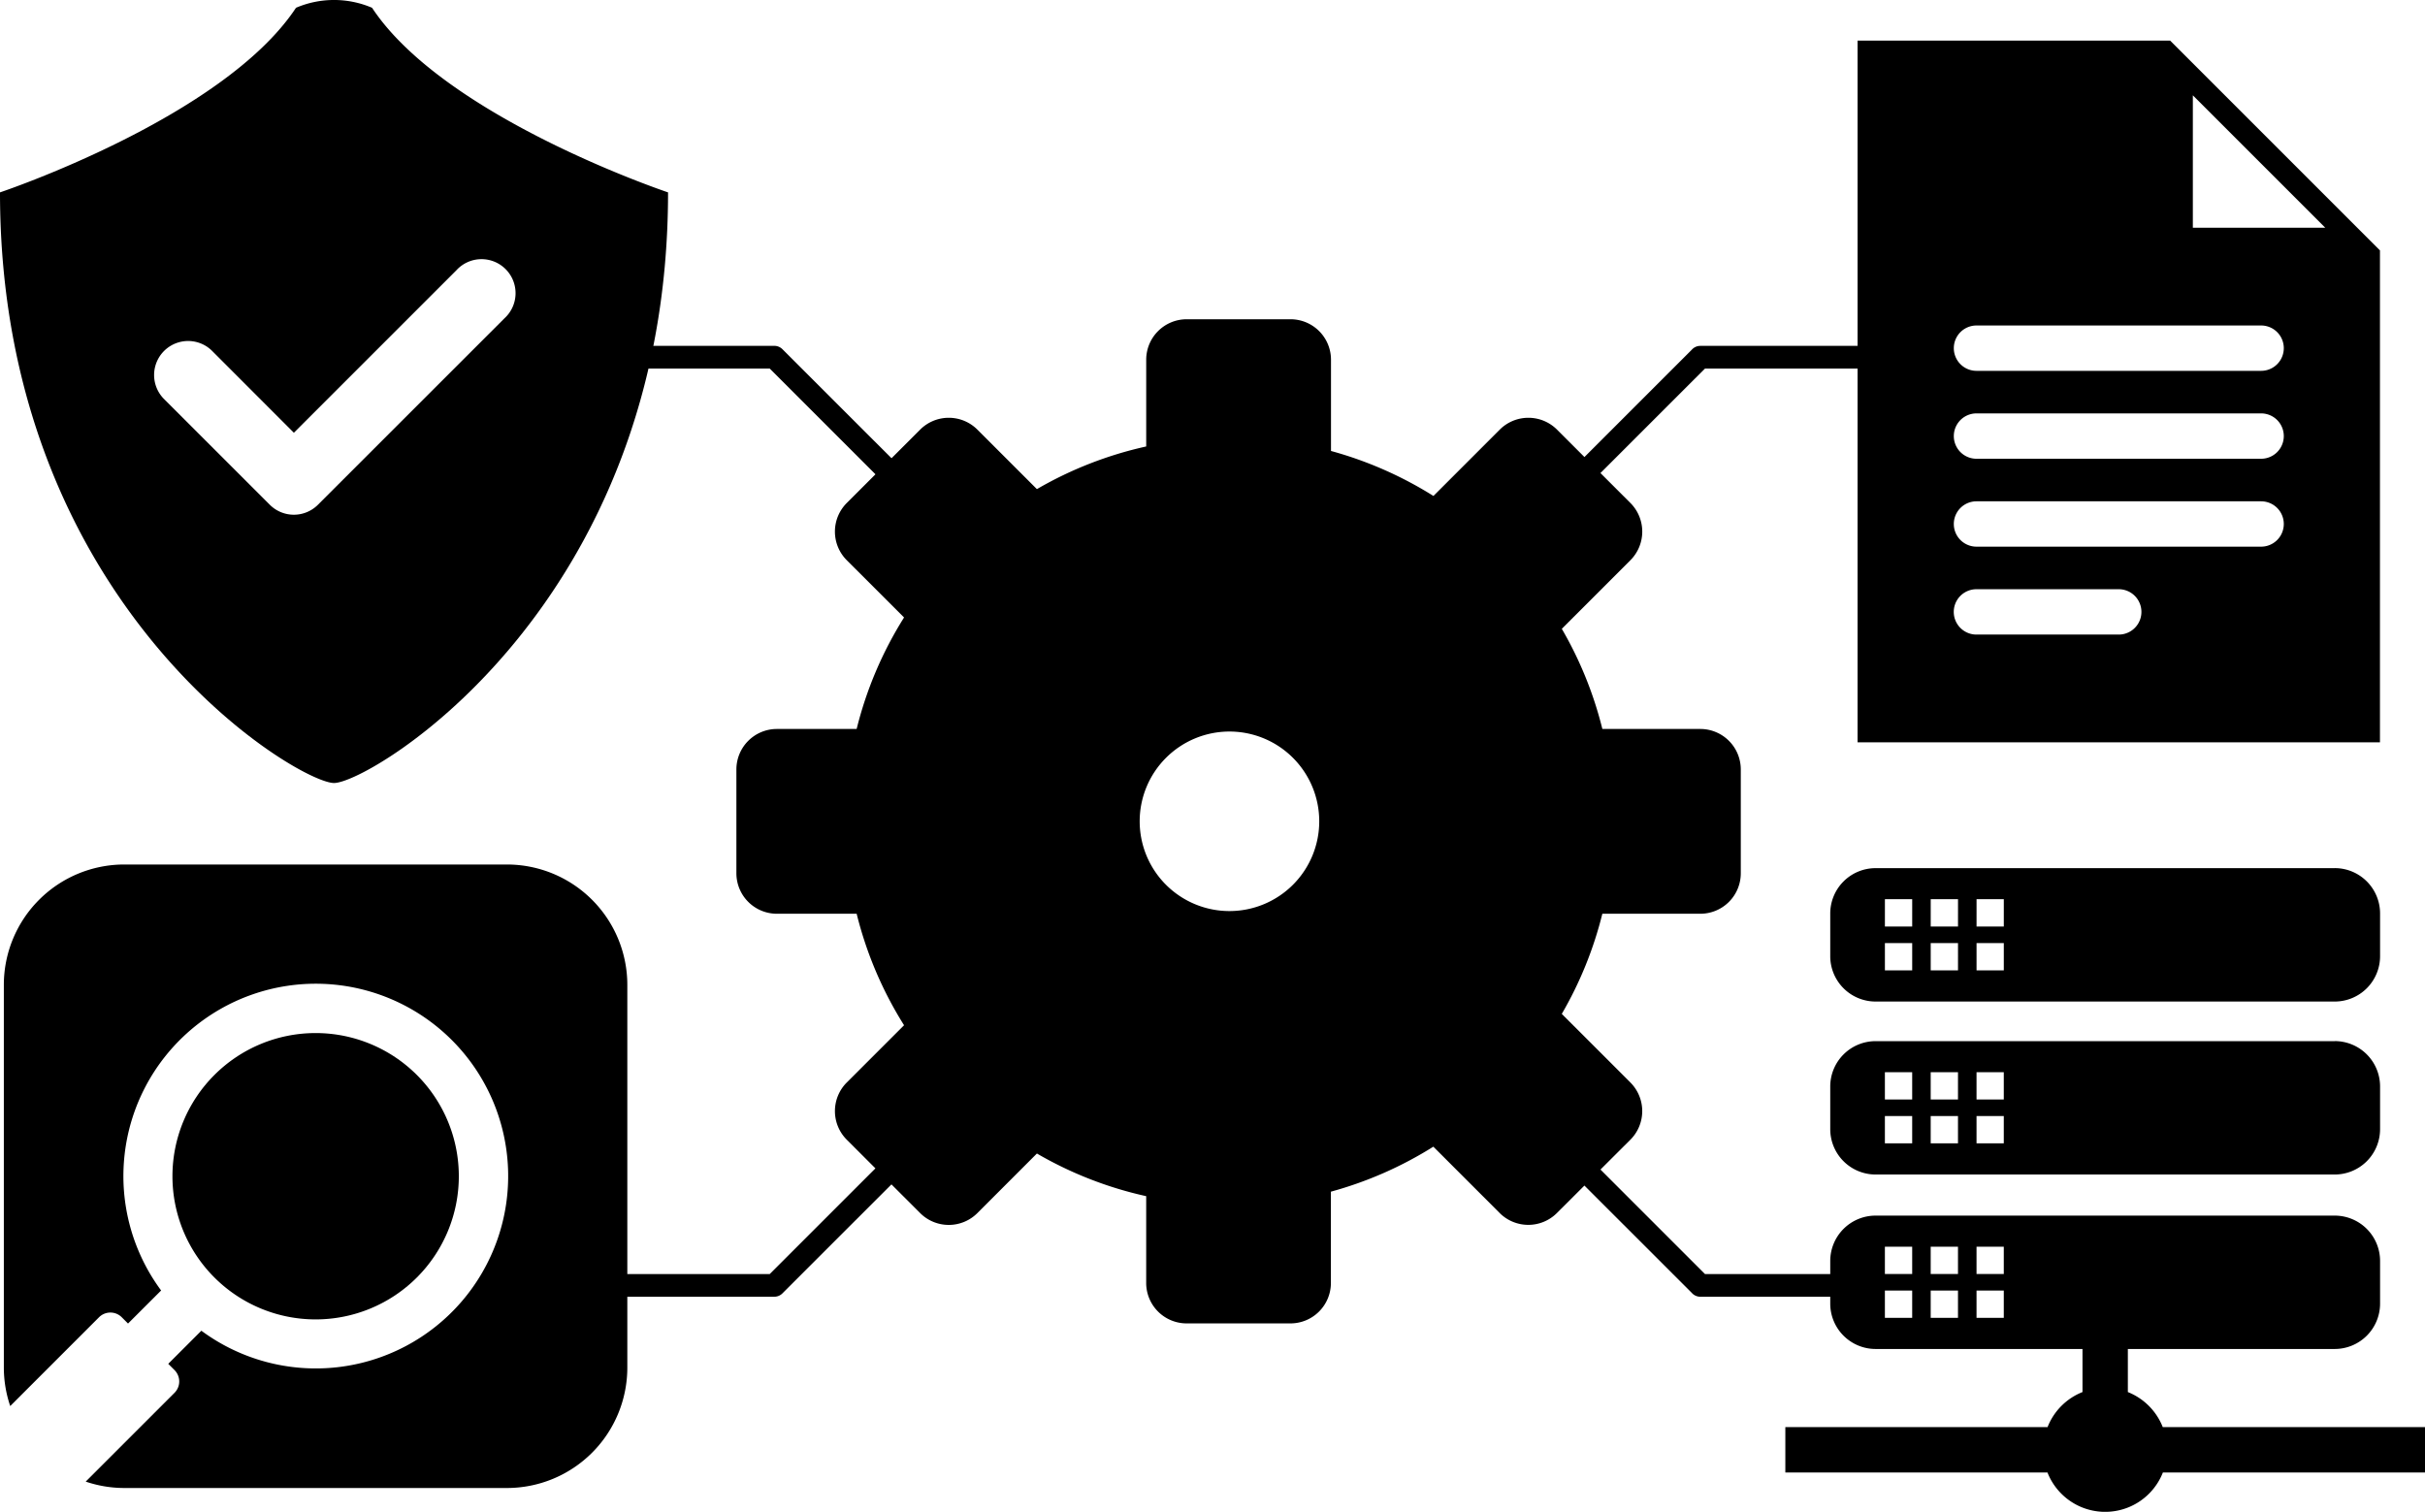 <svg id="グループ_663" data-name="グループ 663" xmlns="http://www.w3.org/2000/svg" xmlns:xlink="http://www.w3.org/1999/xlink" width="128.305" height="80" viewBox="0 0 128.305 80">
  <defs>
    <clipPath id="clip-path">
      <rect id="長方形_494" data-name="長方形 494" width="128.305" height="80"/>
    </clipPath>
  </defs>
  <g id="グループ_258" data-name="グループ 258" clip-path="url(#clip-path)">
    <path id="パス_451" data-name="パス 451" d="M116,49.864h-5.182a20.189,20.189,0,0,0-2.146-5.3l3.629-3.629a2.143,2.143,0,0,0,0-3.03l-3.882-3.881a2.143,2.143,0,0,0-3.03,0l-3.509,3.51a20.225,20.225,0,0,0-5.42-2.381V30.325a2.142,2.142,0,0,0-2.143-2.142H88.825a2.142,2.142,0,0,0-2.142,2.142v4.59A20.185,20.185,0,0,0,80.9,37.172l-3.149-3.148a2.142,2.142,0,0,0-3.029,0l-3.881,3.881a2.142,2.142,0,0,0,0,3.03l3.03,3.029a20.174,20.174,0,0,0-2.508,5.9h-4.22A2.143,2.143,0,0,0,65,52.006V57.5a2.143,2.143,0,0,0,2.143,2.142h4.22a20.176,20.176,0,0,0,2.508,5.9l-3.03,3.029a2.141,2.141,0,0,0,0,3.029l3.881,3.881a2.141,2.141,0,0,0,3.029,0L80.9,72.33a20.163,20.163,0,0,0,5.782,2.257v4.591a2.141,2.141,0,0,0,2.142,2.142h5.488a2.141,2.141,0,0,0,2.143-2.142V74.349a20.188,20.188,0,0,0,5.42-2.381l3.509,3.51a2.142,2.142,0,0,0,3.03,0L112.3,71.6a2.142,2.142,0,0,0,0-3.029l-3.629-3.629a20.184,20.184,0,0,0,2.146-5.3H116a2.142,2.142,0,0,0,2.142-2.142V52.006A2.143,2.143,0,0,0,116,49.864M91.088,50a4.75,4.75,0,1,1-4.75,4.751A4.752,4.752,0,0,1,91.088,50" transform="translate(-26.038 -11.289)"/>
    <path id="パス_452" data-name="パス 452" d="M19.686.412a5.117,5.117,0,0,0-4.025,0C11.81,6.235,0,10.18,0,10.18,0,32.047,15.751,41.434,17.673,41.434S35.346,32.047,35.346,10.18c0,0-11.81-3.945-15.661-9.768m-2.865,26.3a1.8,1.8,0,0,1-2.543,0L8.653,21.089A1.8,1.8,0,0,1,11.2,18.546L15.549,22.9l8.6-8.6a1.8,1.8,0,1,1,2.543,2.543Z" transform="translate(0)"/>
    <path id="パス_453" data-name="パス 453" d="M26.961,76.318H6.711A6.372,6.372,0,0,0,.339,82.69v20.25a6.348,6.348,0,0,0,.338,2.035l4.7-4.7a.852.852,0,0,1,1.2,0l.333.334L8.661,98.86a10.179,10.179,0,1,1,2.129,2.129l-1.752,1.752.333.333a.851.851,0,0,1,0,1.2l-4.7,4.7a6.364,6.364,0,0,0,2.034.338h20.25a6.372,6.372,0,0,0,6.372-6.372V82.69a6.372,6.372,0,0,0-6.372-6.372" transform="translate(-0.136 -30.571)"/>
    <path id="パス_454" data-name="パス 454" d="M28.155,104.133a7.576,7.576,0,1,0-10.714,0,7.575,7.575,0,0,0,10.714,0" transform="translate(-6.098 -36.533)"/>
    <path id="パス_455" data-name="パス 455" d="M180.5,3.587H163.961V40.72H191.6V14.688Zm-2.721,31.43h-7.529a1.2,1.2,0,1,1,0-2.4h7.529a1.2,1.2,0,1,1,0,2.4m7.529-4.652H170.253a1.2,1.2,0,1,1,0-2.4h15.059a1.2,1.2,0,1,1,0,2.4m0-4.652H170.253a1.2,1.2,0,1,1,0-2.4h15.059a1.2,1.2,0,1,1,0,2.4m0-4.652H170.253a1.2,1.2,0,1,1,0-2.4h15.059a1.2,1.2,0,1,1,0,2.4M181.7,13.489V6.481l7.007,7.008Z" transform="translate(-65.678 -1.437)"/>
    <path id="パス_456" data-name="パス 456" d="M191.429,120.845H177.554a3.292,3.292,0,0,0-1.847-1.855v-5.836h-2.4v5.836a3.284,3.284,0,0,0-1.848,1.855H157.585v2.4h13.869a3.279,3.279,0,0,0,6.107,0h13.869Z" transform="translate(-63.124 -45.326)"/>
    <path id="パス_457" data-name="パス 457" d="M188.243,76.641H163.951a2.4,2.4,0,0,0-2.4,2.4V81.3a2.4,2.4,0,0,0,2.4,2.4h24.291a2.4,2.4,0,0,0,2.4-2.4V79.039a2.4,2.4,0,0,0-2.4-2.4M165.887,82.05h-1.444V80.606h1.444Zm0-2.321h-1.444V78.285h1.444Zm2.424,2.321h-1.444V80.606h1.444Zm0-2.321h-1.444V78.285h1.444Zm2.423,2.321h-1.442V80.606h1.442Zm0-2.321h-1.442V78.285h1.442Z" transform="translate(-64.714 -30.701)"/>
    <path id="パス_458" data-name="パス 458" d="M188.243,91.913H163.951a2.4,2.4,0,0,0-2.4,2.4v2.257a2.4,2.4,0,0,0,2.4,2.4h24.291a2.4,2.4,0,0,0,2.4-2.4V94.31a2.4,2.4,0,0,0-2.4-2.4m-22.356,5.409h-1.444V95.877h1.444Zm0-2.32h-1.444V93.557h1.444Zm2.424,2.32h-1.444V95.877h1.444Zm0-2.32h-1.444V93.557h1.444Zm2.423,2.32h-1.442V95.877h1.442Zm0-2.32h-1.442V93.557h1.442Z" transform="translate(-64.714 -36.818)"/>
    <path id="パス_459" data-name="パス 459" d="M188.243,107.314H163.951a2.4,2.4,0,0,0-2.4,2.4v2.257a2.4,2.4,0,0,0,2.4,2.4h24.291a2.4,2.4,0,0,0,2.4-2.4v-2.257a2.4,2.4,0,0,0-2.4-2.4m-22.356,5.409h-1.444v-1.444h1.444Zm0-2.321h-1.444v-1.444h1.444Zm2.424,2.321h-1.444v-1.444h1.444Zm0-2.321h-1.444v-1.444h1.444Zm2.423,2.321h-1.442v-1.444h1.442Zm0-2.321h-1.442v-1.444h1.442Z" transform="translate(-64.714 -42.987)"/>
    <path id="パス_460" data-name="パス 460" d="M69.205,38.751l-7.017-7.018H53.58v-1.2h8.856a.6.6,0,0,1,.424.176L70.053,37.9Z" transform="translate(-21.463 -12.231)"/>
    <path id="パス_461" data-name="パス 461" d="M62.436,108.985H53.58v-1.2h8.608l7.017-7.018.847.849-7.193,7.192a.6.6,0,0,1-.424.176" transform="translate(-21.463 -40.365)"/>
    <path id="パス_462" data-name="パス 462" d="M138.218,38.751l-.847-.848,7.193-7.193a.6.6,0,0,1,.424-.176h8.857v1.2h-8.608Z" transform="translate(-55.027 -12.231)"/>
    <path id="パス_463" data-name="パス 463" d="M153.846,108.985h-8.857a.6.6,0,0,1-.423-.176l-7.194-7.192.849-.849,7.017,7.018h8.608Z" transform="translate(-55.028 -40.365)"/>
  </g>
</svg>
